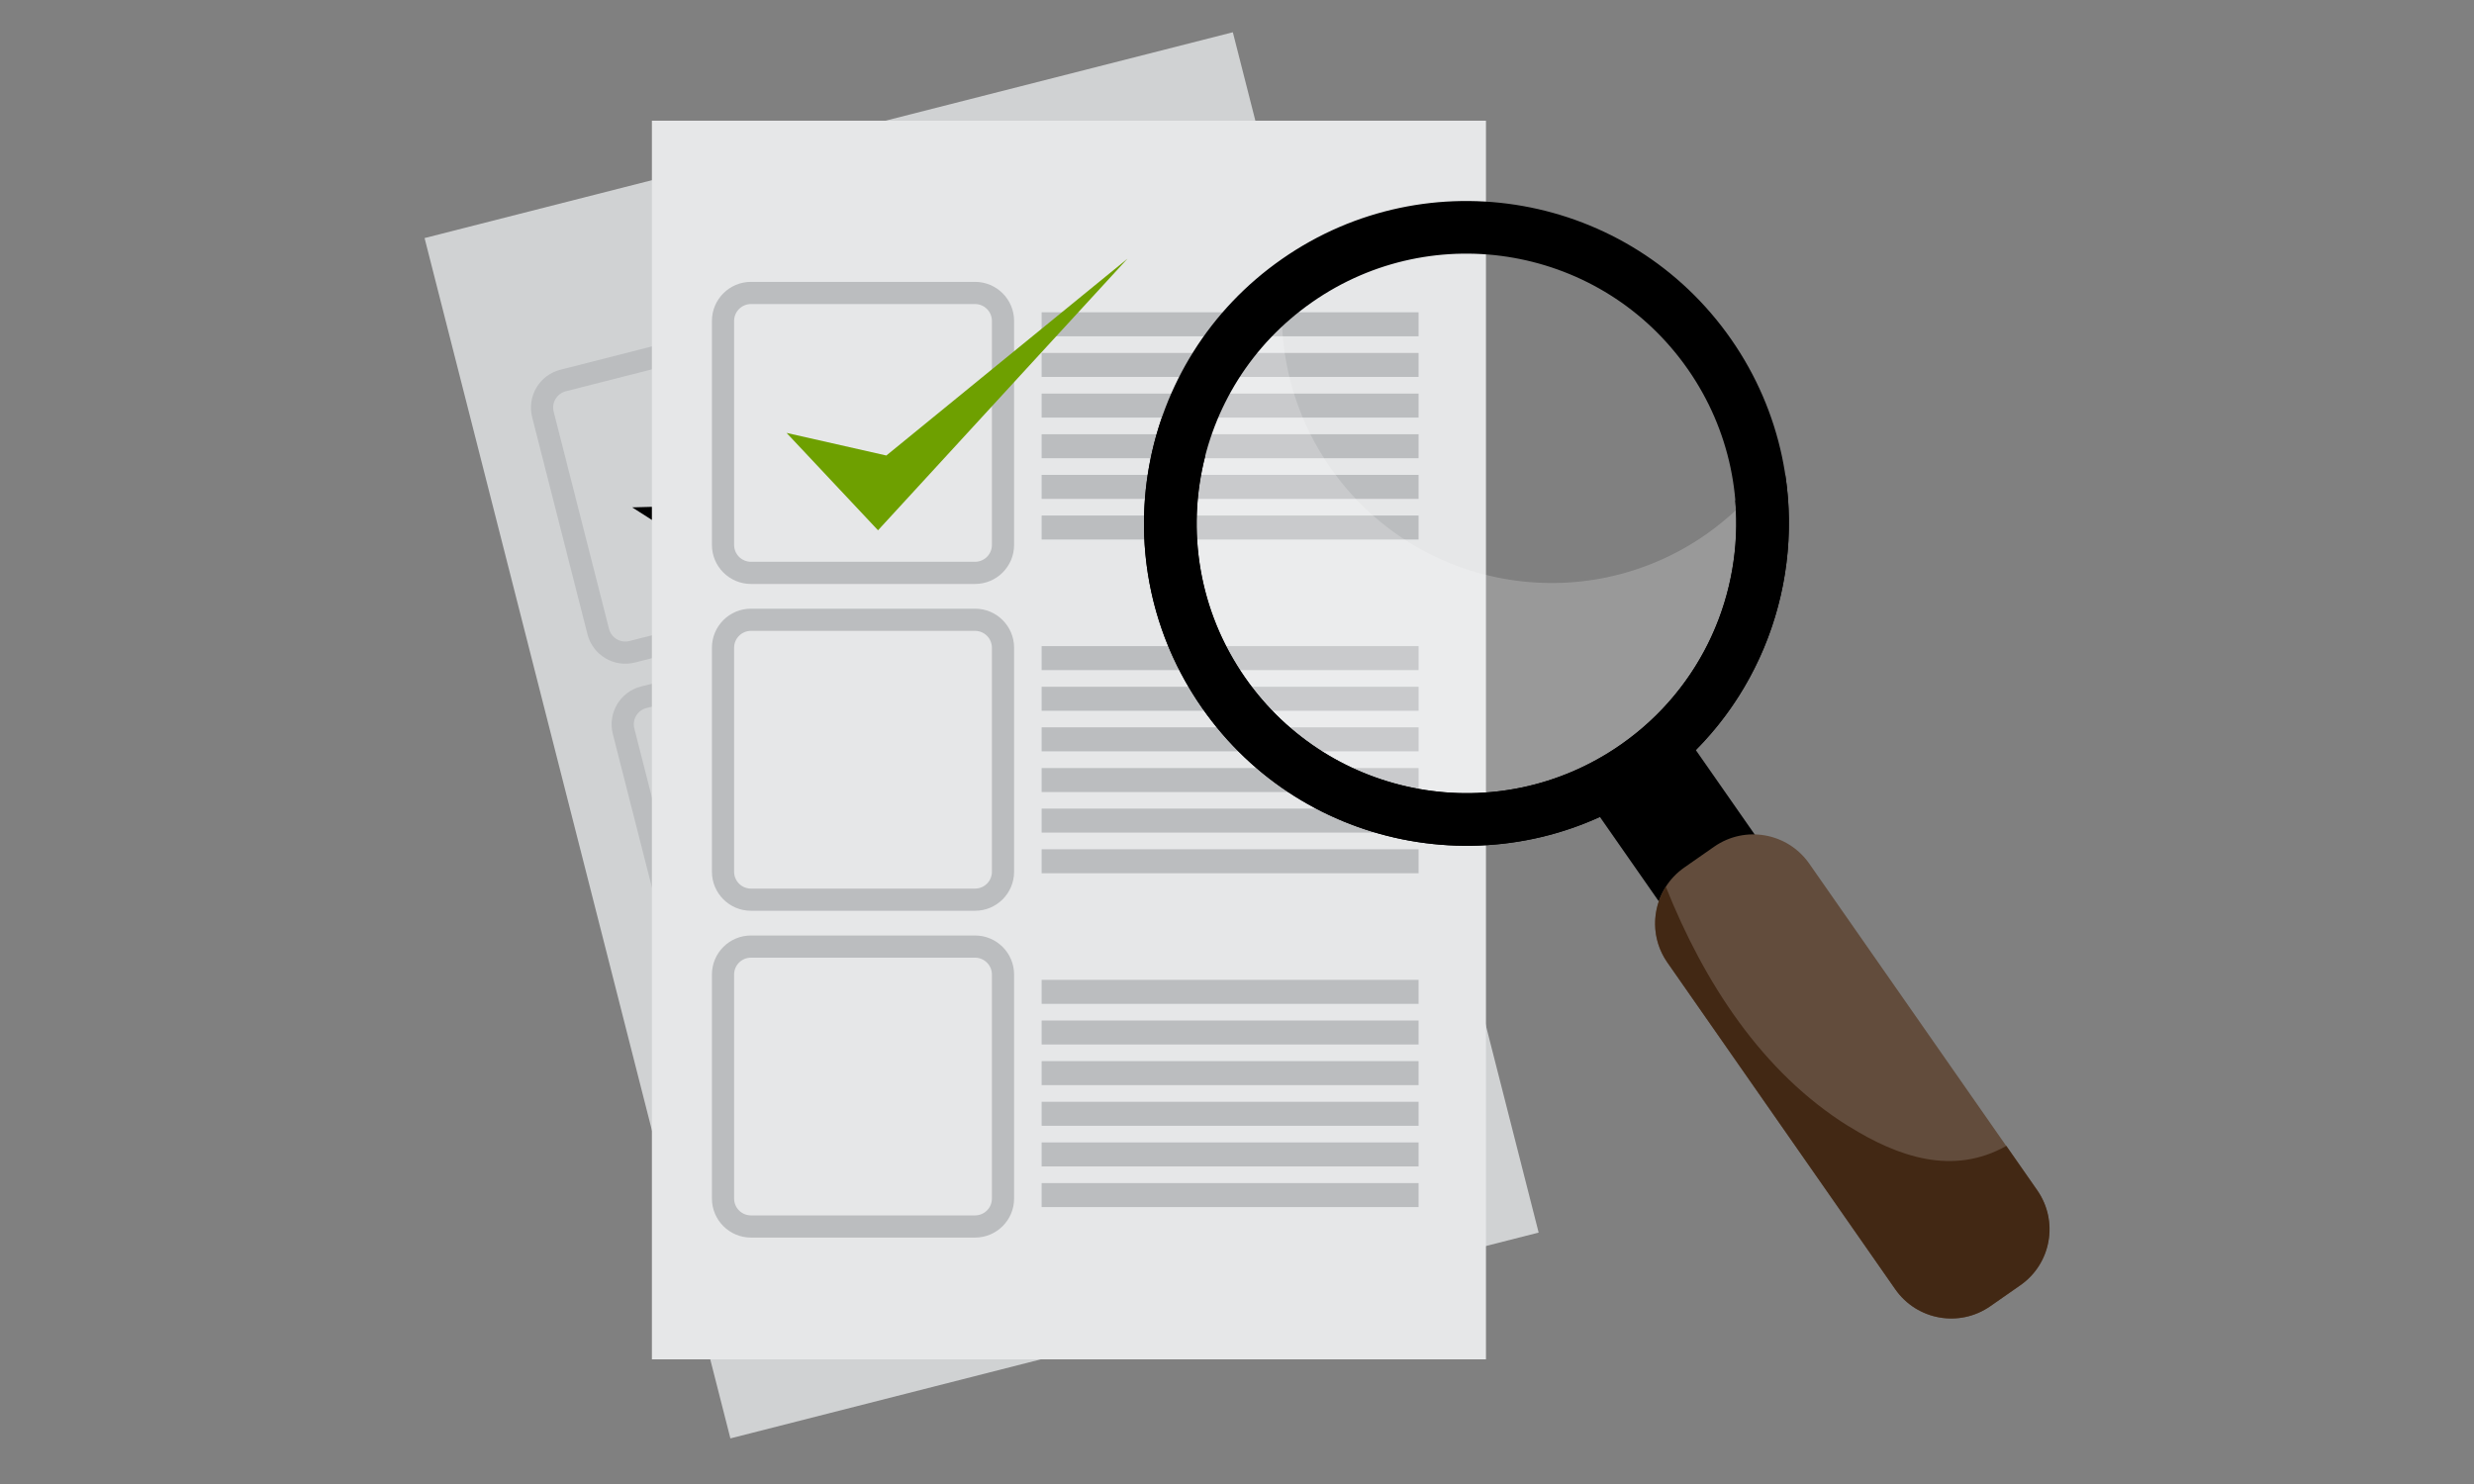 <?xml version="1.0" encoding="UTF-8"?> <svg xmlns="http://www.w3.org/2000/svg" id="Layer_2" viewBox="0 0 300 180"><rect x="0" y="0" width="300" height="180" fill="#808080" stroke="none"/><g id="Layer_1-2"><rect width="300" height="180" fill="none"></rect><rect x="68.46" y="14.07" width="101.14" height="150.24" transform="translate(-18.33 32.14) rotate(-14.29)" fill="#d0d2d3"></rect><path d="M103.33,73.65l-26.34,6.71c-2.53.64-5.1-.89-5.75-3.42l-6.71-26.34c-.64-2.53.89-5.11,3.41-5.75l26.34-6.71c2.53-.64,5.1.89,5.75,3.41l6.71,26.34c.64,2.53-.89,5.11-3.41,5.75ZM68.61,47.46c-1.09.28-1.75,1.39-1.47,2.48l6.71,26.34c.28,1.09,1.39,1.75,2.48,1.47l26.34-6.71c1.09-.28,1.75-1.39,1.47-2.48l-6.71-26.34c-.28-1.09-1.39-1.75-2.48-1.47l-26.34,6.71Z" fill="#bbbdbf"></path><path d="M113.11,112.07l-26.34,6.71c-2.53.64-5.1-.89-5.75-3.42l-6.71-26.34c-.64-2.53.89-5.11,3.41-5.75l26.34-6.71c2.53-.64,5.11.89,5.75,3.42l6.71,26.34c.64,2.53-.89,5.11-3.41,5.75ZM78.39,85.88c-1.09.28-1.75,1.39-1.47,2.48l6.71,26.34c.28,1.09,1.39,1.75,2.48,1.47l26.34-6.71c1.09-.28,1.75-1.39,1.47-2.48l-6.71-26.34c-.28-1.09-1.39-1.75-2.48-1.47l-26.34,6.71Z" fill="#bbbdbf"></path><path d="M122.9,150.48l-26.34,6.71c-2.53.64-5.1-.89-5.75-3.42l-6.71-26.34c-.64-2.53.89-5.11,3.41-5.75l26.34-6.71c2.53-.64,5.11.89,5.75,3.42l6.71,26.34c.64,2.53-.89,5.11-3.41,5.75ZM88.18,124.29c-1.09.28-1.75,1.39-1.47,2.48l6.71,26.34c.28,1.09,1.39,1.75,2.48,1.47l26.34-6.71c1.09-.28,1.75-1.39,1.47-2.48l-6.71-26.34c-.28-1.09-1.39-1.75-2.48-1.47l-26.34,6.71Z" fill="#bbbdbf"></path><rect x="102.67" y="34.05" width="45.71" height="2.91" transform="translate(-4.88 32.08) rotate(-14.29)" fill="#bbbdbf"></rect><rect x="103.88" y="38.82" width="45.71" height="2.91" transform="translate(-6.02 32.53) rotate(-14.29)" fill="#bbbdbf"></rect><rect x="105.1" y="43.6" width="45.71" height="2.91" transform="translate(-7.16 32.98) rotate(-14.29)" fill="#bbbdbf"></rect><rect x="106.32" y="48.38" width="45.71" height="2.91" transform="translate(-8.3 33.43) rotate(-14.29)" fill="#bbbdbf"></rect><rect x="107.53" y="53.16" width="45.71" height="2.91" transform="translate(-9.45 33.88) rotate(-14.29)" fill="#bbbdbf"></rect><rect x="108.75" y="57.93" width="45.71" height="2.91" transform="translate(-10.59 34.32) rotate(-14.29)" fill="#bbbdbf"></rect><rect x="112.66" y="73.28" width="45.71" height="2.91" transform="translate(-14.25 35.76) rotate(-14.29)" fill="#bbbdbf"></rect><rect x="113.88" y="78.06" width="45.71" height="2.91" transform="translate(-15.4 36.21) rotate(-14.29)" fill="#bbbdbf"></rect><rect x="115.09" y="82.83" width="45.71" height="2.91" transform="translate(-16.54 36.66) rotate(-14.29)" fill="#bbbdbf"></rect><rect x="116.31" y="87.61" width="45.71" height="2.91" transform="translate(-17.68 37.11) rotate(-14.29)" fill="#bbbdbf"></rect><rect x="117.53" y="92.39" width="45.71" height="2.91" transform="translate(-18.82 37.56) rotate(-14.29)" fill="#bbbdbf"></rect><rect x="118.74" y="97.17" width="45.71" height="2.91" transform="translate(-19.96 38.01) rotate(-14.29)" fill="#bbbdbf"></rect><rect x="122.65" y="112.51" width="45.71" height="2.91" transform="translate(-23.63 39.45) rotate(-14.29)" fill="#bbbdbf"></rect><rect x="123.87" y="117.29" width="45.71" height="2.91" transform="translate(-24.77 39.89) rotate(-14.29)" fill="#bbbdbf"></rect><rect x="125.09" y="122.07" width="45.71" height="2.91" transform="translate(-25.91 40.34) rotate(-14.29)" fill="#bbbdbf"></rect><rect x="126.3" y="126.84" width="45.71" height="2.91" transform="translate(-27.06 40.79) rotate(-14.29)" fill="#bbbdbf"></rect><rect x="127.52" y="131.62" width="45.71" height="2.91" transform="translate(-28.2 41.24) rotate(-14.29)" fill="#bbbdbf"></rect><rect x="128.74" y="136.4" width="45.71" height="2.91" transform="translate(-29.34 41.69) rotate(-14.29)" fill="#bbbdbf"></rect><polygon points="76.66 61.54 90.32 70.25 111.51 30.87 89.06 61.21 76.66 61.54"></polygon><rect x="79.05" y="14.64" width="101.14" height="150.24" fill="#e6e7e8"></rect><path d="M118.24,70.83h-27.18c-2.61,0-4.73-2.12-4.73-4.73v-27.18c0-2.61,2.12-4.73,4.73-4.73h27.18c2.61,0,4.73,2.12,4.73,4.73v27.18c0,2.61-2.12,4.73-4.73,4.73ZM91.06,36.88c-1.12,0-2.04.92-2.04,2.04v27.18c0,1.13.92,2.04,2.04,2.04h27.18c1.12,0,2.04-.91,2.04-2.04v-27.18c0-1.12-.92-2.04-2.04-2.04h-27.18Z" fill="#bbbdbf"></path><path d="M118.24,110.47h-27.18c-2.61,0-4.73-2.12-4.73-4.73v-27.18c0-2.61,2.12-4.73,4.73-4.73h27.18c2.61,0,4.73,2.12,4.73,4.73v27.18c0,2.61-2.12,4.73-4.73,4.73ZM91.06,76.52c-1.12,0-2.04.92-2.04,2.04v27.18c0,1.13.92,2.04,2.04,2.04h27.18c1.12,0,2.04-.91,2.04-2.04v-27.18c0-1.12-.92-2.04-2.04-2.04h-27.18Z" fill="#bbbdbf"></path><path d="M118.24,150.11h-27.18c-2.61,0-4.73-2.12-4.73-4.73v-27.18c0-2.61,2.12-4.73,4.73-4.73h27.18c2.61,0,4.73,2.12,4.73,4.73v27.18c0,2.61-2.12,4.73-4.73,4.73ZM91.06,116.16c-1.12,0-2.04.91-2.04,2.04v27.18c0,1.13.92,2.04,2.04,2.04h27.18c1.12,0,2.04-.91,2.04-2.04v-27.18c0-1.12-.92-2.04-2.04-2.04h-27.18Z" fill="#bbbdbf"></path><rect x="126.31" y="37.88" width="45.71" height="2.91" fill="#bbbdbf"></rect><rect x="126.31" y="42.81" width="45.71" height="2.91" fill="#bbbdbf"></rect><rect x="126.31" y="47.74" width="45.71" height="2.91" fill="#bbbdbf"></rect><rect x="126.31" y="52.67" width="45.71" height="2.91" fill="#bbbdbf"></rect><rect x="126.31" y="57.6" width="45.71" height="2.91" fill="#bbbdbf"></rect><rect x="126.31" y="62.53" width="45.71" height="2.91" fill="#bbbdbf"></rect><rect x="126.31" y="78.37" width="45.71" height="2.91" fill="#bbbdbf"></rect><rect x="126.31" y="83.3" width="45.71" height="2.91" fill="#bbbdbf"></rect><rect x="126.31" y="88.22" width="45.71" height="2.91" fill="#bbbdbf"></rect><rect x="126.31" y="93.16" width="45.71" height="2.91" fill="#bbbdbf"></rect><rect x="126.31" y="98.08" width="45.71" height="2.91" fill="#bbbdbf"></rect><rect x="126.31" y="103.01" width="45.71" height="2.91" fill="#bbbdbf"></rect><rect x="126.31" y="118.85" width="45.71" height="2.91" fill="#bbbdbf"></rect><rect x="126.31" y="123.78" width="45.71" height="2.91" fill="#bbbdbf"></rect><rect x="126.31" y="128.71" width="45.71" height="2.91" fill="#bbbdbf"></rect><rect x="126.31" y="133.64" width="45.71" height="2.91" fill="#bbbdbf"></rect><rect x="126.31" y="138.57" width="45.71" height="2.91" fill="#bbbdbf"></rect><rect x="126.31" y="143.5" width="45.71" height="2.91" fill="#bbbdbf"></rect><polygon points="95.38 52.51 106.47 64.32 136.72 31.38 107.48 55.25 95.38 52.51" fill="#6ea000"></polygon><rect x="197.27" y="90.85" width="14.18" height="21.36" transform="translate(-21.34 135.16) rotate(-34.89)"></rect><path d="M155.46,31.41c-17.72,12.35-22.06,36.73-9.71,54.44,12.35,17.71,36.73,22.06,54.44,9.71,17.71-12.35,22.06-36.73,9.71-54.44-12.35-17.71-36.73-22.06-54.44-9.71ZM196.54,90.32c-14.82,10.34-35.21,6.7-45.55-8.12-10.34-14.82-6.7-35.21,8.12-45.55,14.82-10.34,35.21-6.7,45.55,8.12,10.34,14.82,6.7,35.21-8.12,45.55Z"></path><path d="M206.86,64.83c-14.82,10.34-35.21,6.7-45.55-8.12-3.65-5.24-5.55-11.17-5.84-17.11-11.71,10.93-13.91,29.08-4.48,42.6,10.34,14.82,30.73,18.45,45.55,8.12,9.58-6.68,14.48-17.57,13.96-28.44-1.13,1.05-2.34,2.04-3.64,2.95Z" fill="#fff" opacity=".2"></path><path d="M210.42,60.7c.95,11.25-3.95,22.69-13.88,29.62-14.82,10.34-35.21,6.7-45.55-8.12-5.67-8.13-7.13-17.94-4.85-26.85-1.85-1.47-3.6-3.08-5.2-4.84-4.02,11.46-2.67,24.62,4.81,35.34,12.35,17.71,36.73,22.06,54.44,9.71,12.63-8.81,18.46-23.74,16.29-38-1.99,1.12-4,2.17-6.06,3.14Z"></path><path d="M247.03,144.38c2.61,3.75,1.69,8.91-2.05,11.52l-3.64,2.54c-3.75,2.61-8.9,1.69-11.52-2.05l-27.64-39.64c-2.61-3.75-1.69-8.9,2.05-11.52l3.64-2.54c3.75-2.61,8.9-1.69,11.52,2.06l27.65,39.64Z" fill="#624c3c"></path><path d="M224.16,136.61c-10.51-6.56-17.53-17.47-22.16-29.05-1.74,2.73-1.78,6.36.19,9.18l27.64,39.64c2.61,3.75,7.77,4.67,11.52,2.05l3.64-2.54c3.75-2.61,4.67-7.77,2.05-11.52l-3.75-5.38c-6.44,3.64-13.13,1.36-19.12-2.39Z" fill="#422814"></path></g></svg> 